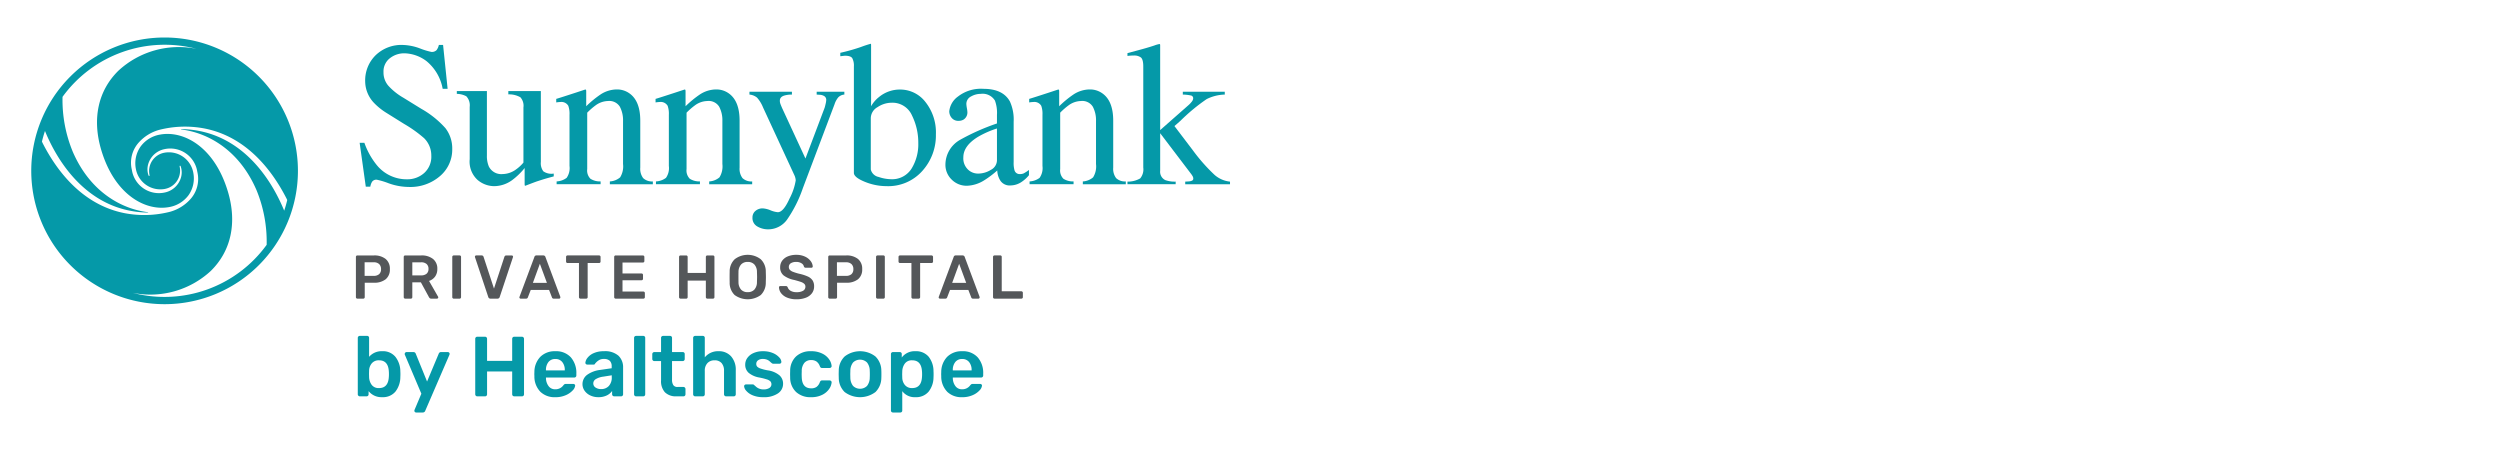 <svg id="Layer_1" data-name="Layer 1" xmlns="http://www.w3.org/2000/svg" xmlns:xlink="http://www.w3.org/1999/xlink" width="400" height="72" viewBox="0 0 400 72"><defs><style>.cls-1{fill:none;}.cls-2{fill:#fff;}.cls-3{clip-path:url(#clip-path);}.cls-4{fill:#0599a8;}.cls-5{fill:#54575a;}</style><clipPath id="clip-path"><rect class="cls-1" x="5" y="6" width="191.801" height="60"/></clipPath></defs><rect class="cls-2" width="400" height="72"/><g class="cls-3"><g class="cls-3"><path class="cls-4" d="M58.3,22.844a11.907,11.907,0,0,0,1.961,3.542,6.148,6.148,0,0,0,4.871,2.303,4.025,4.025,0,0,0,2.727-.998,3.496,3.496,0,0,0,1.15-2.786,3.893,3.893,0,0,0-1.157-2.801,20.52,20.52,0,0,0-3.183-2.271l-2.812-1.755A10.091,10.091,0,0,1,59.83,16.452a5.05,5.05,0,0,1-1.402-3.446,5.636,5.636,0,0,1,1.661-4.155,5.938,5.938,0,0,1,4.395-1.658,8.46,8.46,0,0,1,2.713.556,11.604,11.604,0,0,0,1.813.555,1.035,1.035,0,0,0,.844-.29,2.11,2.11,0,0,0,.363-.822h.676l.726,7.02h-.79a7.421,7.421,0,0,0-2.585-4.428A6.096,6.096,0,0,0,64.726,8.53a3.688,3.688,0,0,0-2.36.797,2.666,2.666,0,0,0-1.005,2.214,3.231,3.231,0,0,0,.771,2.174,9.914,9.914,0,0,0,2.397,1.916l2.895,1.787a15.103,15.103,0,0,1,3.834,3.075,5.301,5.301,0,0,1,1.1,3.35,5.557,5.557,0,0,1-1.957,4.331,7.242,7.242,0,0,1-5,1.739,9.708,9.708,0,0,1-3.195-.579,12.059,12.059,0,0,0-1.91-.579.82.82,0,0,0-.78.353,2.244,2.244,0,0,0-.265.758h-.726l-.982-7.021Z"/><path class="cls-4" d="M77.905,14.568V24.873a4.237,4.237,0,0,0,.306,1.755,2.212,2.212,0,0,0,2.19,1.223,3.718,3.718,0,0,0,2.141-.725,6.269,6.269,0,0,0,1.208-1.111V17.193a2.042,2.042,0,0,0-.483-1.626A3.635,3.635,0,0,0,81.334,15.1v-.532h5.202V25.903a2.18,2.18,0,0,0,.395,1.506,2.262,2.262,0,0,0,1.667.363v.45c-.591.161-1.025.282-1.305.363s-.745.228-1.401.442q-.418.145-1.836.693a.088.088,0,0,1-.097-.072.79.79,0,0,1-.017-.169V26.885a10.835,10.835,0,0,1-1.996,1.933,4.94,4.94,0,0,1-2.897.967,4.14,4.14,0,0,1-2.642-1,3.951,3.951,0,0,1-1.255-3.306V17.111a2.104,2.104,0,0,0-.547-1.709,3.335,3.335,0,0,0-1.514-.384v-.45Z"/><path class="cls-4" d="M89.06,29.027a2.9,2.9,0,0,0,1.602-.572,2.72,2.72,0,0,0,.459-1.908v-8.18a3.781,3.781,0,0,0-.192-1.437,1.271,1.271,0,0,0-1.256-.608,2.885,2.885,0,0,0-.298.017c-.103.011-.228.027-.378.048v-.564q.658-.193,3.124-.999l1.513-.499c.076,0,.122.027.137.08a.81.81,0,0,1,.024.226v2.368a16.33,16.33,0,0,1,2.316-1.901,4.818,4.818,0,0,1,2.603-.788,3.412,3.412,0,0,1,1.994.628q1.734,1.223,1.735,4.363v7.521a2.47,2.47,0,0,0,.462,1.674,2.044,2.044,0,0,0,1.55.532v.45H97.577v-.45a2.765,2.765,0,0,0,1.644-.652,3.319,3.319,0,0,0,.466-2.134V19.366a4.628,4.628,0,0,0-.512-2.294,1.978,1.978,0,0,0-1.889-.91,3.494,3.494,0,0,0-1.923.644,11.015,11.015,0,0,0-1.408,1.223v9.017a1.877,1.877,0,0,0,.514,1.554,2.831,2.831,0,0,0,1.627.427v.45H89.06Z"/><path class="cls-4" d="M104.955,29.027a2.908,2.908,0,0,0,1.602-.572,2.725,2.725,0,0,0,.459-1.908v-8.18a3.754,3.754,0,0,0-.193-1.437,1.269,1.269,0,0,0-1.255-.608,2.847,2.847,0,0,0-.298.017c-.103.011-.229.027-.38.048v-.564q.66-.193,3.124-.999l1.514-.499c.074,0,.121.027.136.08a.807.807,0,0,1,.025.226v2.368a16.41,16.41,0,0,1,2.314-1.901,4.819,4.819,0,0,1,2.604-.788,3.408,3.408,0,0,1,1.993.628q1.734,1.223,1.735,4.363v7.521a2.47,2.47,0,0,0,.463,1.674,2.042,2.042,0,0,0,1.55.532v.45h-6.876v-.45a2.764,2.764,0,0,0,1.643-.652,3.312,3.312,0,0,0,.466-2.134V19.366a4.628,4.628,0,0,0-.512-2.294,1.977,1.977,0,0,0-1.889-.91,3.49,3.49,0,0,0-1.922.644,11.002,11.002,0,0,0-1.409,1.223v9.017a1.877,1.877,0,0,0,.515,1.554,2.826,2.826,0,0,0,1.626.427v.45h-7.036Z"/><path class="cls-4" d="M119.912,14.68h6.796v.452a4.246,4.246,0,0,0-1.193.148q-.741.214-.74.839a1.446,1.446,0,0,0,.08.47c.054.16.151.397.29.716l3.727,8.059,3.068-8.124q.048-.131.154-.593a3.578,3.578,0,0,0,.104-.626.705.705,0,0,0-.291-.626,1.481,1.481,0,0,0-.74-.229l-.499-.033V14.68h4.428v.452a1.492,1.492,0,0,0-.989.465,3.315,3.315,0,0,0-.573,1.065L128.463,30.09a20.519,20.519,0,0,1-2.527,5.04,3.716,3.716,0,0,1-3.059,1.563,3.359,3.359,0,0,1-1.693-.452,1.531,1.531,0,0,1-.788-1.433,1.336,1.336,0,0,1,.47-1.056,1.729,1.729,0,0,1,1.184-.41,3.927,3.927,0,0,1,1.233.306,3.959,3.959,0,0,0,1.168.306q.892,0,1.877-2.187a9.52,9.52,0,0,0,.986-2.886,1.655,1.655,0,0,0-.045-.351,2.938,2.938,0,0,0-.108-.366l-5.074-10.972a5.319,5.319,0,0,0-.959-1.57,2.207,2.207,0,0,0-1.216-.49Z"/><path class="cls-4" d="M134.447,8.996V8.449a30.251,30.251,0,0,0,3.312-.934A15.982,15.982,0,0,1,139.342,7a.579.579,0,0,1,.032.193v9.806a5.042,5.042,0,0,1,1.254-1.464,5.238,5.238,0,0,1,3.409-1.208,5.095,5.095,0,0,1,4.035,1.996,7.808,7.808,0,0,1,1.671,5.185,8.467,8.467,0,0,1-2.174,5.845,7.297,7.297,0,0,1-5.716,2.431,9.17,9.17,0,0,1-3.51-.708q-1.722-.709-1.722-1.417V10.639a2.543,2.543,0,0,0-.258-1.329c-.171-.264-.57-.395-1.192-.395Zm6.13,19.315a6.378,6.378,0,0,0,1.941.362,3.676,3.676,0,0,0,3.327-1.689A7.422,7.422,0,0,0,146.926,22.9a9.818,9.818,0,0,0-1.009-4.43,3.409,3.409,0,0,0-3.272-2.034,4.07,4.07,0,0,0-2.228.7,2.062,2.062,0,0,0-1.091,1.776v8.201a1.6,1.6,0,0,0,1.251,1.198"/><path class="cls-4" d="M153.604,22.377a35.208,35.208,0,0,1,5.91-2.624V18.384a5.653,5.653,0,0,0-.323-2.287,2.297,2.297,0,0,0-2.269-1.079,3.139,3.139,0,0,0-1.564.42,1.328,1.328,0,0,0-.74,1.192,4.435,4.435,0,0,0,.08.652,4.451,4.451,0,0,1,.08.588,1.341,1.341,0,0,1-.596,1.256,1.498,1.498,0,0,1-.805.208,1.35,1.35,0,0,1-1.111-.474,1.632,1.632,0,0,1-.385-1.056,3.354,3.354,0,0,1,1.392-2.358,5.981,5.981,0,0,1,4.081-1.233q3.124,0,4.235,2.03a7.006,7.006,0,0,1,.596,3.236v6.457a4.306,4.306,0,0,0,.129,1.288.839.839,0,0,0,.869.628,1.464,1.464,0,0,0,.612-.112,6.314,6.314,0,0,0,.838-.548v.838a5.258,5.258,0,0,1-1.111,1.031,3.242,3.242,0,0,1-1.837.611,1.792,1.792,0,0,1-1.586-.708,3.188,3.188,0,0,1-.538-1.69,15.332,15.332,0,0,1-2.093,1.578,5.495,5.495,0,0,1-2.787.869,3.343,3.343,0,0,1-2.398-.974,3.281,3.281,0,0,1-1.015-2.472,4.59,4.59,0,0,1,2.336-3.897m5.91-1.819a14.774,14.774,0,0,0-3.06,1.352q-2.317,1.434-2.319,3.253a2.473,2.473,0,0,0,.968,2.157,2.334,2.334,0,0,0,1.399.452,3.854,3.854,0,0,0,2.038-.596,1.749,1.749,0,0,0,.974-1.514Z"/><path class="cls-4" d="M164.733,29.027a2.904,2.904,0,0,0,1.602-.572,2.719,2.719,0,0,0,.46-1.908v-8.18a3.746,3.746,0,0,0-.194-1.437,1.266,1.266,0,0,0-1.255-.608,2.85,2.85,0,0,0-.298.017c-.102.011-.229.027-.379.048v-.564q.661-.193,3.124-.999l1.514-.499c.076,0,.121.027.136.08a.796.796,0,0,1,.026.226v2.368a16.485,16.485,0,0,1,2.313-1.901,4.819,4.819,0,0,1,2.604-.788,3.403,3.403,0,0,1,1.993.628q1.736,1.223,1.735,4.363v7.521a2.463,2.463,0,0,0,.465,1.674,2.041,2.041,0,0,0,1.548.532v.45h-6.874v-.45a2.763,2.763,0,0,0,1.642-.652,3.31,3.31,0,0,0,.467-2.134V19.366a4.628,4.628,0,0,0-.512-2.294,1.978,1.978,0,0,0-1.89-.91,3.484,3.484,0,0,0-1.921.644,10.928,10.928,0,0,0-1.409,1.223v9.017a1.877,1.877,0,0,0,.515,1.554,2.822,2.822,0,0,0,1.625.427v.45h-7.036Z"/><path class="cls-4" d="M180.394,29.06a3.951,3.951,0,0,0,2.037-.516,2.251,2.251,0,0,0,.492-1.742V10.64q0-1.143-.388-1.45a1.759,1.759,0,0,0-1.111-.306c-.203,0-.381.006-.531.017s-.317.027-.499.048v-.45l1.449-.388q1.656-.434,2.817-.82a4.872,4.872,0,0,1,.823-.242c.063,0,.104.014.119.041a.419.419,0,0,1,.025.184V20.815l4.46-3.929a4.072,4.072,0,0,0,.652-.693.849.849,0,0,0,.169-.45.441.441,0,0,0-.363-.467,7.145,7.145,0,0,0-1.295-.145V14.68h6.714v.452a6.862,6.862,0,0,0-2.891.72,29.893,29.893,0,0,0-4.194,3.47l-.966.85,2.953,3.888a28.297,28.297,0,0,0,3.461,3.918,4.424,4.424,0,0,0,2.475,1.083v.418h-7.166V29.06l.564-.033a1.469,1.469,0,0,0,.5-.116.337.337,0,0,0,.225-.331.725.725,0,0,0-.08-.339,2.81,2.81,0,0,0-.225-.357l-4.992-6.57v6.008a1.475,1.475,0,0,0,.82,1.494,4.416,4.416,0,0,0,1.658.243v.418h-7.711Z"/><path class="cls-4" d="M26.334,6A21.334,21.334,0,1,0,47.669,27.334,21.335,21.335,0,0,0,26.334,6M6.838,22.928,6.71,22.66q.207-.867.486-1.703c1.954,4.776,5.891,10.732,12.569,12.52a15.985,15.985,0,0,0,3.869.534c.098.001.104-.052.005-.064-4.079-.505-9.196-3.14-12.018-9.722a21.704,21.704,0,0,1-1.616-8.729A20.182,20.182,0,0,1,31.438,7.814a14.254,14.254,0,0,0-12.477,3.483c-3.268,3.197-4.249,7.708-2.761,12.702,2.155,7.228,7.117,9.806,10.818,9.141a4.886,4.886,0,0,0,3.155-1.917,4.67,4.67,0,0,0,.755-3.584,3.971,3.971,0,0,0-4.61-3.207,2.98,2.98,0,0,0-2.392,3.581s.027.116-.046.135-.117-.084-.117-.084a2.925,2.925,0,0,1-.008-1.937,3.404,3.404,0,0,1,2.514-2.253,4.368,4.368,0,0,1,5.298,3.605,4.83,4.83,0,0,1-1.17,4.462,6.812,6.812,0,0,1-3.186,1.942,16.632,16.632,0,0,1-7.321.215C13.148,32.747,9.083,27.325,6.838,22.928m22.192-2.206c4.079.503,9.196,3.139,12.02,9.721a21.692,21.692,0,0,1,1.615,8.73,20.19,20.19,0,0,1-21.434,7.682A14.254,14.254,0,0,0,33.705,43.37c3.271-3.196,4.252-7.708,2.762-12.7-2.154-7.229-7.117-9.807-10.816-9.142a4.875,4.875,0,0,0-3.155,1.917,4.669,4.669,0,0,0-.756,3.584,3.973,3.973,0,0,0,4.61,3.205,2.981,2.981,0,0,0,2.393-3.581s-.028-.116.046-.135c.072-.019.117.084.117.084a2.938,2.938,0,0,1,.007,1.937,3.397,3.397,0,0,1-2.514,2.253,4.37,4.37,0,0,1-5.298-3.605,4.827,4.827,0,0,1,1.17-4.461,6.818,6.818,0,0,1,3.187-1.943,16.625,16.625,0,0,1,7.321-.215c6.74,1.353,10.805,6.774,13.052,11.172l.127.267q-.207.869-.486,1.704c-1.954-4.776-5.89-10.734-12.569-12.521a15.973,15.973,0,0,0-3.868-.533c-.098-.002-.105.052-.006.064"/><path class="cls-5" d="M57.014,47.715a.229.229,0,0,1-.069-.168v-6.43a.261.261,0,0,1,.063-.178.228.228,0,0,1,.174-.069H59.83a2.868,2.868,0,0,1,1.866.558,1.992,1.992,0,0,1,.682,1.635,1.968,1.968,0,0,1-.677,1.625,2.895,2.895,0,0,1-1.871.548H58.357v2.311a.24.24,0,0,1-.064.168.223.223,0,0,1-.172.069h-.939a.226.226,0,0,1-.168-.069M59.78,44.139a1.281,1.281,0,0,0,.878-.272,1.019,1.019,0,0,0,.307-.805,1.077,1.077,0,0,0-.297-.805,1.222,1.222,0,0,0-.889-.291H58.338v2.172Z"/><path class="cls-5" d="M64.667,47.715a.23.23,0,0,1-.07-.168v-6.43a.25.25,0,0,1,.065-.178.22.22,0,0,1,.173-.069h2.558a2.893,2.893,0,0,1,1.891.563,1.954,1.954,0,0,1,.687,1.6,2.022,2.022,0,0,1-.351,1.21,1.96,1.96,0,0,1-.973.706L70.09,47.468a.28.28,0,0,1,.03.109.193.193,0,0,1-.065.148.205.205,0,0,1-.143.059h-.898a.372.372,0,0,1-.242-.069.647.647,0,0,1-.154-.197l-1.274-2.342H65.97v2.371a.24.24,0,0,1-.064.168.23.23,0,0,1-.174.069h-.898a.227.227,0,0,1-.168-.069M67.363,44.06a1.308,1.308,0,0,0,.893-.267.972.972,0,0,0,.303-.769,1.009,1.009,0,0,0-.303-.781,1.286,1.286,0,0,0-.893-.275H65.97V44.06Z"/><path class="cls-5" d="M72.434,47.715a.228.228,0,0,1-.07-.168v-6.44a.229.229,0,0,1,.07-.174.235.235,0,0,1,.168-.064h.928a.232.232,0,0,1,.173.064.234.234,0,0,1,.065.174v6.44a.234.234,0,0,1-.065.168.223.223,0,0,1-.173.07h-.928a.226.226,0,0,1-.168-.07"/><path class="cls-5" d="M78.118,47.507,76.004,41.166l-.019-.089a.204.204,0,0,1,.208-.208h.868a.302.302,0,0,1,.203.064.364.364,0,0,1,.104.154l1.669,5.087,1.669-5.087a.309.309,0,0,1,.306-.217h.87a.203.203,0,0,1,.143.06.192.192,0,0,1,.064.148l-.02.089-2.112,6.341a.365.365,0,0,1-.377.277H78.493a.362.362,0,0,1-.375-.277"/><path class="cls-5" d="M83.165,47.724a.189.189,0,0,1-.065-.148l.021-.089,2.381-6.371a.319.319,0,0,1,.345-.247h1.077a.341.341,0,0,1,.346.247L89.649,47.488a.319.319,0,0,1,.01.089.197.197,0,0,1-.059.148.189.189,0,0,1-.138.059h-.859a.284.284,0,0,1-.196-.059.263.263,0,0,1-.09-.129l-.465-1.204H84.919l-.466,1.204a.285.285,0,0,1-.286.188h-.859a.201.201,0,0,1-.143-.059m4.34-2.469L86.38,42.203l-1.116,3.052Z"/><path class="cls-5" d="M92.704,47.715a.228.228,0,0,1-.07-.168v-5.462H90.807a.23.23,0,0,1-.168-.07.225.225,0,0,1-.069-.167v-.732a.251.251,0,0,1,.064-.177.225.225,0,0,1,.173-.07h5.036a.235.235,0,0,1,.247.247v.732a.228.228,0,0,1-.067.167.242.242,0,0,1-.18.07H94.026v5.462a.227.227,0,0,1-.069.168.243.243,0,0,1-.178.07h-.908a.228.228,0,0,1-.168-.07"/><path class="cls-5" d="M98.339,47.715a.228.228,0,0,1-.07-.168v-6.43a.251.251,0,0,1,.064-.177.225.225,0,0,1,.174-.07h4.345a.243.243,0,0,1,.178.07.24.24,0,0,1,.069.177v.652a.224.224,0,0,1-.069.173.254.254,0,0,1-.178.064H99.601v1.748h3.034a.249.249,0,0,1,.177.065.224.224,0,0,1,.07.173v.612a.224.224,0,0,1-.07.173.253.253,0,0,1-.177.064H99.601v1.808h3.33a.237.237,0,0,1,.247.247v.651a.224.224,0,0,1-.07.172.246.246,0,0,1-.177.065H98.507a.226.226,0,0,1-.168-.07"/><path class="cls-5" d="M108.72,47.715a.228.228,0,0,1-.07-.168v-6.43a.256.256,0,0,1,.064-.177.229.229,0,0,1,.174-.07h.898a.221.221,0,0,1,.173.07.247.247,0,0,1,.065.177V43.665h2.912V41.117a.252.252,0,0,1,.065-.177.227.227,0,0,1,.174-.07h.889a.237.237,0,0,1,.246.247v6.43a.223.223,0,0,1-.069.172.246.246,0,0,1-.177.065h-.889a.231.231,0,0,1-.169-.07.228.228,0,0,1-.07-.168V44.9h-2.912v2.647a.234.234,0,0,1-.065.168.221.221,0,0,1-.173.07h-.898a.226.226,0,0,1-.168-.07"/><path class="cls-5" d="M117.538,47.201a2.718,2.718,0,0,1-.791-2.025q-.009-.287-.01-.84c0-.375.004-.658.01-.849a2.71,2.71,0,0,1,.811-2.015,3.425,3.425,0,0,1,4.152,0,2.69,2.69,0,0,1,.816,2.015c.013.382.02.665.02.849q0,.268-.02.84a2.745,2.745,0,0,1-.799,2.025,3.562,3.562,0,0,1-4.189,0m3.151-.855a1.763,1.763,0,0,0,.424-1.22q.019-.592.02-.8,0-.227-.02-.8a1.765,1.765,0,0,0-.424-1.22,1.419,1.419,0,0,0-1.057-.4,1.402,1.402,0,0,0-1.047.4,1.776,1.776,0,0,0-.425,1.22c-.007.192-.008.457-.008.8,0,.336.001.603.008.8a1.784,1.784,0,0,0,.421,1.22,1.399,1.399,0,0,0,1.052.4,1.419,1.419,0,0,0,1.057-.4"/><path class="cls-5" d="M125.941,47.616a2.27,2.27,0,0,1-.959-.701,1.65,1.65,0,0,1-.345-.939.2.2,0,0,1,.207-.207h.879a.317.317,0,0,1,.183.044.459.459,0,0,1,.123.143,1.004,1.004,0,0,0,.455.563,1.77,1.77,0,0,0,.967.228,1.95,1.95,0,0,0,1.058-.233.732.732,0,0,0,.356-.646.605.605,0,0,0-.183-.454,1.485,1.485,0,0,0-.544-.307c-.241-.085-.597-.19-1.072-.316a4.109,4.109,0,0,1-1.703-.736,1.626,1.626,0,0,1-.538-1.308,1.733,1.733,0,0,1,.311-1.016,2.084,2.084,0,0,1,.898-.702,3.415,3.415,0,0,1,1.369-.256,3.201,3.201,0,0,1,1.402.286,2.344,2.344,0,0,1,.904.716,1.598,1.598,0,0,1,.331.855.204.204,0,0,1-.208.208h-.918a.288.288,0,0,1-.287-.188.797.797,0,0,0-.395-.528,1.518,1.518,0,0,0-.829-.213,1.576,1.576,0,0,0-.87.208.674.674,0,0,0-.317.602.658.658,0,0,0,.16.455,1.332,1.332,0,0,0,.499.316,8.434,8.434,0,0,0,.982.306,6.852,6.852,0,0,1,1.389.444,1.812,1.812,0,0,1,.764.622,1.706,1.706,0,0,1,.247.959,1.78,1.78,0,0,1-.351,1.102,2.173,2.173,0,0,1-.986.716,4.052,4.052,0,0,1-1.468.247,3.879,3.879,0,0,1-1.511-.267"/><path class="cls-5" d="M132.586,47.715a.229.229,0,0,1-.069-.168v-6.43a.256.256,0,0,1,.064-.178.224.224,0,0,1,.174-.069h2.647a2.866,2.866,0,0,1,1.866.558,1.989,1.989,0,0,1,.682,1.635,1.965,1.965,0,0,1-.677,1.625,2.893,2.893,0,0,1-1.871.548H133.93v2.311a.236.236,0,0,1-.065.168.22.22,0,0,1-.173.069h-.937a.228.228,0,0,1-.169-.069m2.766-3.575a1.286,1.286,0,0,0,.879-.272,1.022,1.022,0,0,0,.306-.805,1.072,1.072,0,0,0-.297-.805,1.22,1.22,0,0,0-.889-.291H133.91v2.172Z"/><path class="cls-5" d="M140.239,47.715a.228.228,0,0,1-.07-.168v-6.44a.229.229,0,0,1,.07-.174.235.235,0,0,1,.168-.064h.928a.234.234,0,0,1,.173.064.238.238,0,0,1,.064.174v6.44a.238.238,0,0,1-.064.168.225.225,0,0,1-.173.07h-.928a.226.226,0,0,1-.168-.07"/><path class="cls-5" d="M145.898,47.715a.228.228,0,0,1-.07-.168v-5.462h-1.826a.229.229,0,0,1-.168-.07.226.226,0,0,1-.07-.167v-.732a.252.252,0,0,1,.065-.177.224.224,0,0,1,.173-.07h5.038a.243.243,0,0,1,.178.07.24.24,0,0,1,.069.177v.732a.225.225,0,0,1-.069.167.243.243,0,0,1-.178.07h-1.818v5.462a.227.227,0,0,1-.069.168.24.24,0,0,1-.177.07h-.909a.231.231,0,0,1-.169-.07"/><path class="cls-5" d="M150.251,47.724a.189.189,0,0,1-.065-.148l.02-.089,2.38-6.371a.319.319,0,0,1,.345-.247h1.078a.339.339,0,0,1,.345.247l2.379,6.371a.309.309,0,0,1,.011.089.198.198,0,0,1-.06.148.185.185,0,0,1-.138.059h-.858a.288.288,0,0,1-.197-.059.253.253,0,0,1-.089-.129l-.465-1.204h-2.934l-.465,1.204a.286.286,0,0,1-.286.188h-.859a.199.199,0,0,1-.143-.059m4.34-2.469-1.126-3.052-1.115,3.052Z"/><path class="cls-5" d="M158.955,47.715a.228.228,0,0,1-.07-.168v-6.44a.229.229,0,0,1,.07-.174.238.238,0,0,1,.169-.064h.917a.22.22,0,0,1,.236.237v5.501H163.41a.238.238,0,0,1,.247.247v.692a.224.224,0,0,1-.07.172.246.246,0,0,1-.177.065h-4.286a.229.229,0,0,1-.169-.07"/><path class="cls-4" d="M58.975,62.582v.505a.325.325,0,0,1-.089.23.311.311,0,0,1-.239.096H57.572a.327.327,0,0,1-.327-.326V54.07a.311.311,0,0,1,.096-.239.333.333,0,0,1,.232-.089H58.729a.306.306,0,0,1,.327.327v3.023a2.629,2.629,0,0,1,2.097-.899,2.575,2.575,0,0,1,2.112.899,3.811,3.811,0,0,1,.79,2.329c.008.109.013.254.013.436,0,.19-.005.34-.013.449a3.811,3.811,0,0,1-.79,2.356,2.591,2.591,0,0,1-2.112.885,2.632,2.632,0,0,1-2.178-.967m3.241-2.301c.008-.091.013-.227.013-.409s-.005-.318-.013-.408q-.096-1.812-1.566-1.812a1.429,1.429,0,0,0-1.164.483A1.888,1.888,0,0,0,59.056,59.3l-.014.518.014.532a2.206,2.206,0,0,0,.423,1.239,1.371,1.371,0,0,0,1.17.503q1.472,0,1.566-1.811"/><path class="cls-4" d="M66.384,65.919a.258.258,0,0,1-.082-.192.419.419,0,0,1,.054-.217l1.061-2.519-2.615-6.17a.526.526,0,0,1-.054-.19.37.37,0,0,1,.095-.212.272.272,0,0,1,.206-.087h1.103a.377.377,0,0,1,.368.258l1.81,4.454,1.867-4.454a.375.375,0,0,1,.368-.258h1.09a.281.281,0,0,1,.196.082.249.249,0,0,1,.09.19.523.523,0,0,1-.056.217l-3.853,8.92A.403.403,0,0,1,67.65,66H66.573a.261.261,0,0,1-.189-.082"/><path class="cls-4" d="M76.133,63.318a.314.314,0,0,1-.095-.232V54.22a.345.345,0,0,1,.087-.245.311.311,0,0,1,.239-.096h1.239a.309.309,0,0,1,.239.096.346.346,0,0,1,.089.245v3.514h4.018V54.22a.346.346,0,0,1,.089-.245.309.309,0,0,1,.239-.096h1.226a.331.331,0,0,1,.245.096.335.335,0,0,1,.095.245v8.866a.312.312,0,0,1-.095.239.346.346,0,0,1-.245.089H82.276a.327.327,0,0,1-.327-.327v-3.65H77.931v3.65a.328.328,0,0,1-.089.232.309.309,0,0,1-.239.096H76.365a.317.317,0,0,1-.232-.096"/><path class="cls-4" d="M86.449,62.67a3.484,3.484,0,0,1-.946-2.471l-.014-.34.014-.34a3.5,3.5,0,0,1,.96-2.437,3.236,3.236,0,0,1,2.39-.885,3.162,3.162,0,0,1,2.485.98,3.775,3.775,0,0,1,.878,2.615v.286a.319.319,0,0,1-.095.232.331.331,0,0,1-.245.096H87.355v.109a2.163,2.163,0,0,0,.416,1.26,1.266,1.266,0,0,0,1.069.511,1.566,1.566,0,0,0,1.294-.626.793.793,0,0,1,.197-.19.469.469,0,0,1,.225-.041H91.727a.311.311,0,0,1,.21.076.224.224,0,0,1,.089.183,1.268,1.268,0,0,1-.388.77,3.232,3.232,0,0,1-1.11.769,4.036,4.036,0,0,1-1.675.326,3.272,3.272,0,0,1-2.404-.878m3.916-3.411v-.041a1.972,1.972,0,0,0-.402-1.293,1.355,1.355,0,0,0-1.11-.49,1.337,1.337,0,0,0-1.104.49,1.996,1.996,0,0,0-.395,1.293v.041Z"/><path class="cls-4" d="M94.443,63.27a2.316,2.316,0,0,1-.912-.755,1.852,1.852,0,0,1,.415-2.547,4.495,4.495,0,0,1,2.057-.777l1.866-.272v-.286a1.222,1.222,0,0,0-.299-.9,1.33,1.33,0,0,0-.968-.299,1.383,1.383,0,0,0-.728.17,2.412,2.412,0,0,0-.443.333c-.109.118-.181.196-.216.232a.208.208,0,0,1-.206.163H93.96a.3.3,0,0,1-.21-.082.277.277,0,0,1-.09-.217,1.484,1.484,0,0,1,.335-.776,2.518,2.518,0,0,1,.987-.749,3.841,3.841,0,0,1,1.635-.312,3.242,3.242,0,0,1,2.341.721,2.53,2.53,0,0,1,.738,1.893v4.276a.322.322,0,0,1-.091.23.305.305,0,0,1-.238.096H98.263a.325.325,0,0,1-.326-.326v-.532a2.228,2.228,0,0,1-.852.715,3.015,3.015,0,0,1-1.369.279,2.902,2.902,0,0,1-1.273-.279m2.962-1.505a1.972,1.972,0,0,0,.476-1.43v-.286l-1.362.217a2.998,2.998,0,0,0-1.191.395.797.797,0,0,0-.402.668.778.778,0,0,0,.368.682,1.564,1.564,0,0,0,.886.245,1.636,1.636,0,0,0,1.224-.49"/><path class="cls-4" d="M101.546,63.318a.314.314,0,0,1-.095-.232v-9.015a.308.308,0,0,1,.095-.239.327.327,0,0,1,.231-.089h1.131a.306.306,0,0,1,.327.327v9.015a.328.328,0,0,1-.089.232.311.311,0,0,1-.239.096h-1.131a.314.314,0,0,1-.231-.096"/><path class="cls-4" d="M106.387,62.766a2.64,2.64,0,0,1-.618-1.899V57.774h-1.077a.302.302,0,0,1-.232-.102.339.339,0,0,1-.096-.239v-.775a.327.327,0,0,1,.328-.327h1.077v-2.26a.308.308,0,0,1,.095-.239.325.325,0,0,1,.23-.089h1.104a.322.322,0,0,1,.239.089.327.327,0,0,1,.089.239v2.26h1.701a.307.307,0,0,1,.329.327v.775a.337.337,0,0,1-.096.246.321.321,0,0,1-.233.095H107.525v2.955a1.576,1.576,0,0,0,.203.885.764.764,0,0,0,.681.3h.94a.327.327,0,0,1,.327.327v.844a.328.328,0,0,1-.089.232.308.308,0,0,1-.239.095H108.246a2.461,2.461,0,0,1-1.859-.647"/><path class="cls-4" d="M110.997,63.318a.314.314,0,0,1-.095-.232v-9.015a.308.308,0,0,1,.095-.239.327.327,0,0,1,.231-.089H112.44a.306.306,0,0,1,.327.327v3.105a2.719,2.719,0,0,1,2.206-.981,2.58,2.58,0,0,1,2.003.824,3.213,3.213,0,0,1,.747,2.24v3.827a.327.327,0,0,1-.087.232.31.31,0,0,1-.238.096h-1.226a.311.311,0,0,1-.232-.096.315.315,0,0,1-.096-.232V59.341a1.832,1.832,0,0,0-.389-1.247,1.414,1.414,0,0,0-1.124-.442,1.493,1.493,0,0,0-1.143.449,1.738,1.738,0,0,0-.422,1.24v3.744a.328.328,0,0,1-.089.232.309.309,0,0,1-.239.096h-1.213a.314.314,0,0,1-.231-.096"/><path class="cls-4" d="M120.42,63.242a2.65,2.65,0,0,1-1.027-.722,1.224,1.224,0,0,1-.335-.714.273.273,0,0,1,.096-.219.323.323,0,0,1,.217-.082h1.076a.257.257,0,0,1,.204.096c.037.027.132.109.285.245a1.699,1.699,0,0,0,.545.34,1.902,1.902,0,0,0,.695.123,1.69,1.69,0,0,0,.9-.219.711.711,0,0,0,.197-1.061,1.347,1.347,0,0,0-.565-.32,9.868,9.868,0,0,0-1.213-.306,3.639,3.639,0,0,1-1.708-.749,1.716,1.716,0,0,1-.552-1.334,1.808,1.808,0,0,1,.326-1.028,2.356,2.356,0,0,1,.974-.79,3.579,3.579,0,0,1,1.546-.306,3.911,3.911,0,0,1,1.579.292,2.83,2.83,0,0,1,1.016.695,1.169,1.169,0,0,1,.346.715.291.291,0,0,1-.089.21.283.283,0,0,1-.212.089h-1.007a.375.375,0,0,1-.232-.096,3.376,3.376,0,0,1-.299-.258,1.517,1.517,0,0,0-.477-.3,1.729,1.729,0,0,0-.639-.109,1.237,1.237,0,0,0-.784.219.687.687,0,0,0-.279.571.635.635,0,0,0,.136.422,1.284,1.284,0,0,0,.532.313,7.471,7.471,0,0,0,1.184.3,3.717,3.717,0,0,1,1.871.804,1.778,1.778,0,0,1,.566,1.335,1.831,1.831,0,0,1-.831,1.552,3.926,3.926,0,0,1-2.329.599,4.254,4.254,0,0,1-1.716-.306"/><path class="cls-4" d="M127.373,62.718a3.159,3.159,0,0,1-.947-2.301l-.013-.545.013-.545a3.155,3.155,0,0,1,.947-2.301,3.364,3.364,0,0,1,2.39-.831,3.913,3.913,0,0,1,1.805.381,2.821,2.821,0,0,1,1.103.934,2.15,2.15,0,0,1,.389,1.041.265.265,0,0,1-.09.232.333.333,0,0,1-.238.095h-1.197a.333.333,0,0,1-.213-.06.597.597,0,0,1-.142-.212,1.599,1.599,0,0,0-.538-.762,1.469,1.469,0,0,0-.851-.232,1.383,1.383,0,0,0-1.09.443,2.057,2.057,0,0,0-.422,1.34l-.014.505.014.449q.053,1.784,1.512,1.784a1.455,1.455,0,0,0,.857-.23,1.614,1.614,0,0,0,.532-.764.591.591,0,0,1,.142-.21.326.326,0,0,1,.213-.061h1.197a.334.334,0,0,1,.238.096.263.263,0,0,1,.09.23,2.128,2.128,0,0,1-.383,1.021,2.874,2.874,0,0,1-1.089.941,3.831,3.831,0,0,1-1.825.395,3.369,3.369,0,0,1-2.39-.831"/><path class="cls-4" d="M135.142,62.725a3.181,3.181,0,0,1-.94-2.254l-.014-.599.014-.599a3.153,3.153,0,0,1,.953-2.247,4.034,4.034,0,0,1,4.904,0,3.168,3.168,0,0,1,.954,2.247c.007.109.012.308.012.599s-.005.49-.012.599a3.191,3.191,0,0,1-.94,2.254,4.102,4.102,0,0,1-4.931,0m3.583-.981a2.151,2.151,0,0,0,.435-1.342c.008-.09.013-.267.013-.531s-.005-.441-.013-.531A2.151,2.151,0,0,0,138.725,58a1.597,1.597,0,0,0-2.235,0,2.159,2.159,0,0,0-.435,1.342l-.014.531.014.531a2.159,2.159,0,0,0,.435,1.342,1.597,1.597,0,0,0,2.235,0"/><path class="cls-4" d="M142.646,65.912a.309.309,0,0,1-.096-.239v-9.015a.312.312,0,0,1,.096-.239.333.333,0,0,1,.232-.087h1.076a.304.304,0,0,1,.327.326v.545a2.57,2.57,0,0,1,2.178-1.008,2.622,2.622,0,0,1,2.112.865,3.724,3.724,0,0,1,.79,2.336c.008.109.013.268.013.476,0,.217-.005.382-.013.491a3.725,3.725,0,0,1-.79,2.308,2.601,2.601,0,0,1-2.112.878,2.451,2.451,0,0,1-2.097-.967v3.091a.306.306,0,0,1-.328.327h-1.157a.328.328,0,0,1-.232-.089m4.876-5.631c.008-.091.013-.227.013-.409s-.005-.318-.013-.408q-.096-1.812-1.566-1.812a1.368,1.368,0,0,0-1.17.505,2.203,2.203,0,0,0-.423,1.239l-.014.518.014.531a1.886,1.886,0,0,0,.429,1.164,1.425,1.425,0,0,0,1.164.483q1.472,0,1.566-1.811"/><path class="cls-4" d="M151.545,62.67a3.489,3.489,0,0,1-.946-2.471l-.013-.34.013-.34a3.506,3.506,0,0,1,.96-2.437,3.241,3.241,0,0,1,2.391-.885,3.158,3.158,0,0,1,2.483.98,3.77,3.77,0,0,1,.879,2.615v.286a.315.315,0,0,1-.096.232.329.329,0,0,1-.245.096h-4.521v.109a2.163,2.163,0,0,0,.416,1.26,1.265,1.265,0,0,0,1.069.511,1.562,1.562,0,0,0,1.293-.626.791.791,0,0,1,.199-.19.463.463,0,0,1,.223-.041h1.171a.314.314,0,0,1,.211.076.227.227,0,0,1,.087.183,1.268,1.268,0,0,1-.388.77,3.209,3.209,0,0,1-1.11.769,4.027,4.027,0,0,1-1.674.326,3.275,3.275,0,0,1-2.405-.878m3.916-3.411v-.041a1.972,1.972,0,0,0-.402-1.293,1.354,1.354,0,0,0-1.109-.49,1.335,1.335,0,0,0-1.104.49,1.996,1.996,0,0,0-.395,1.293v.041Z"/></g></g></svg>